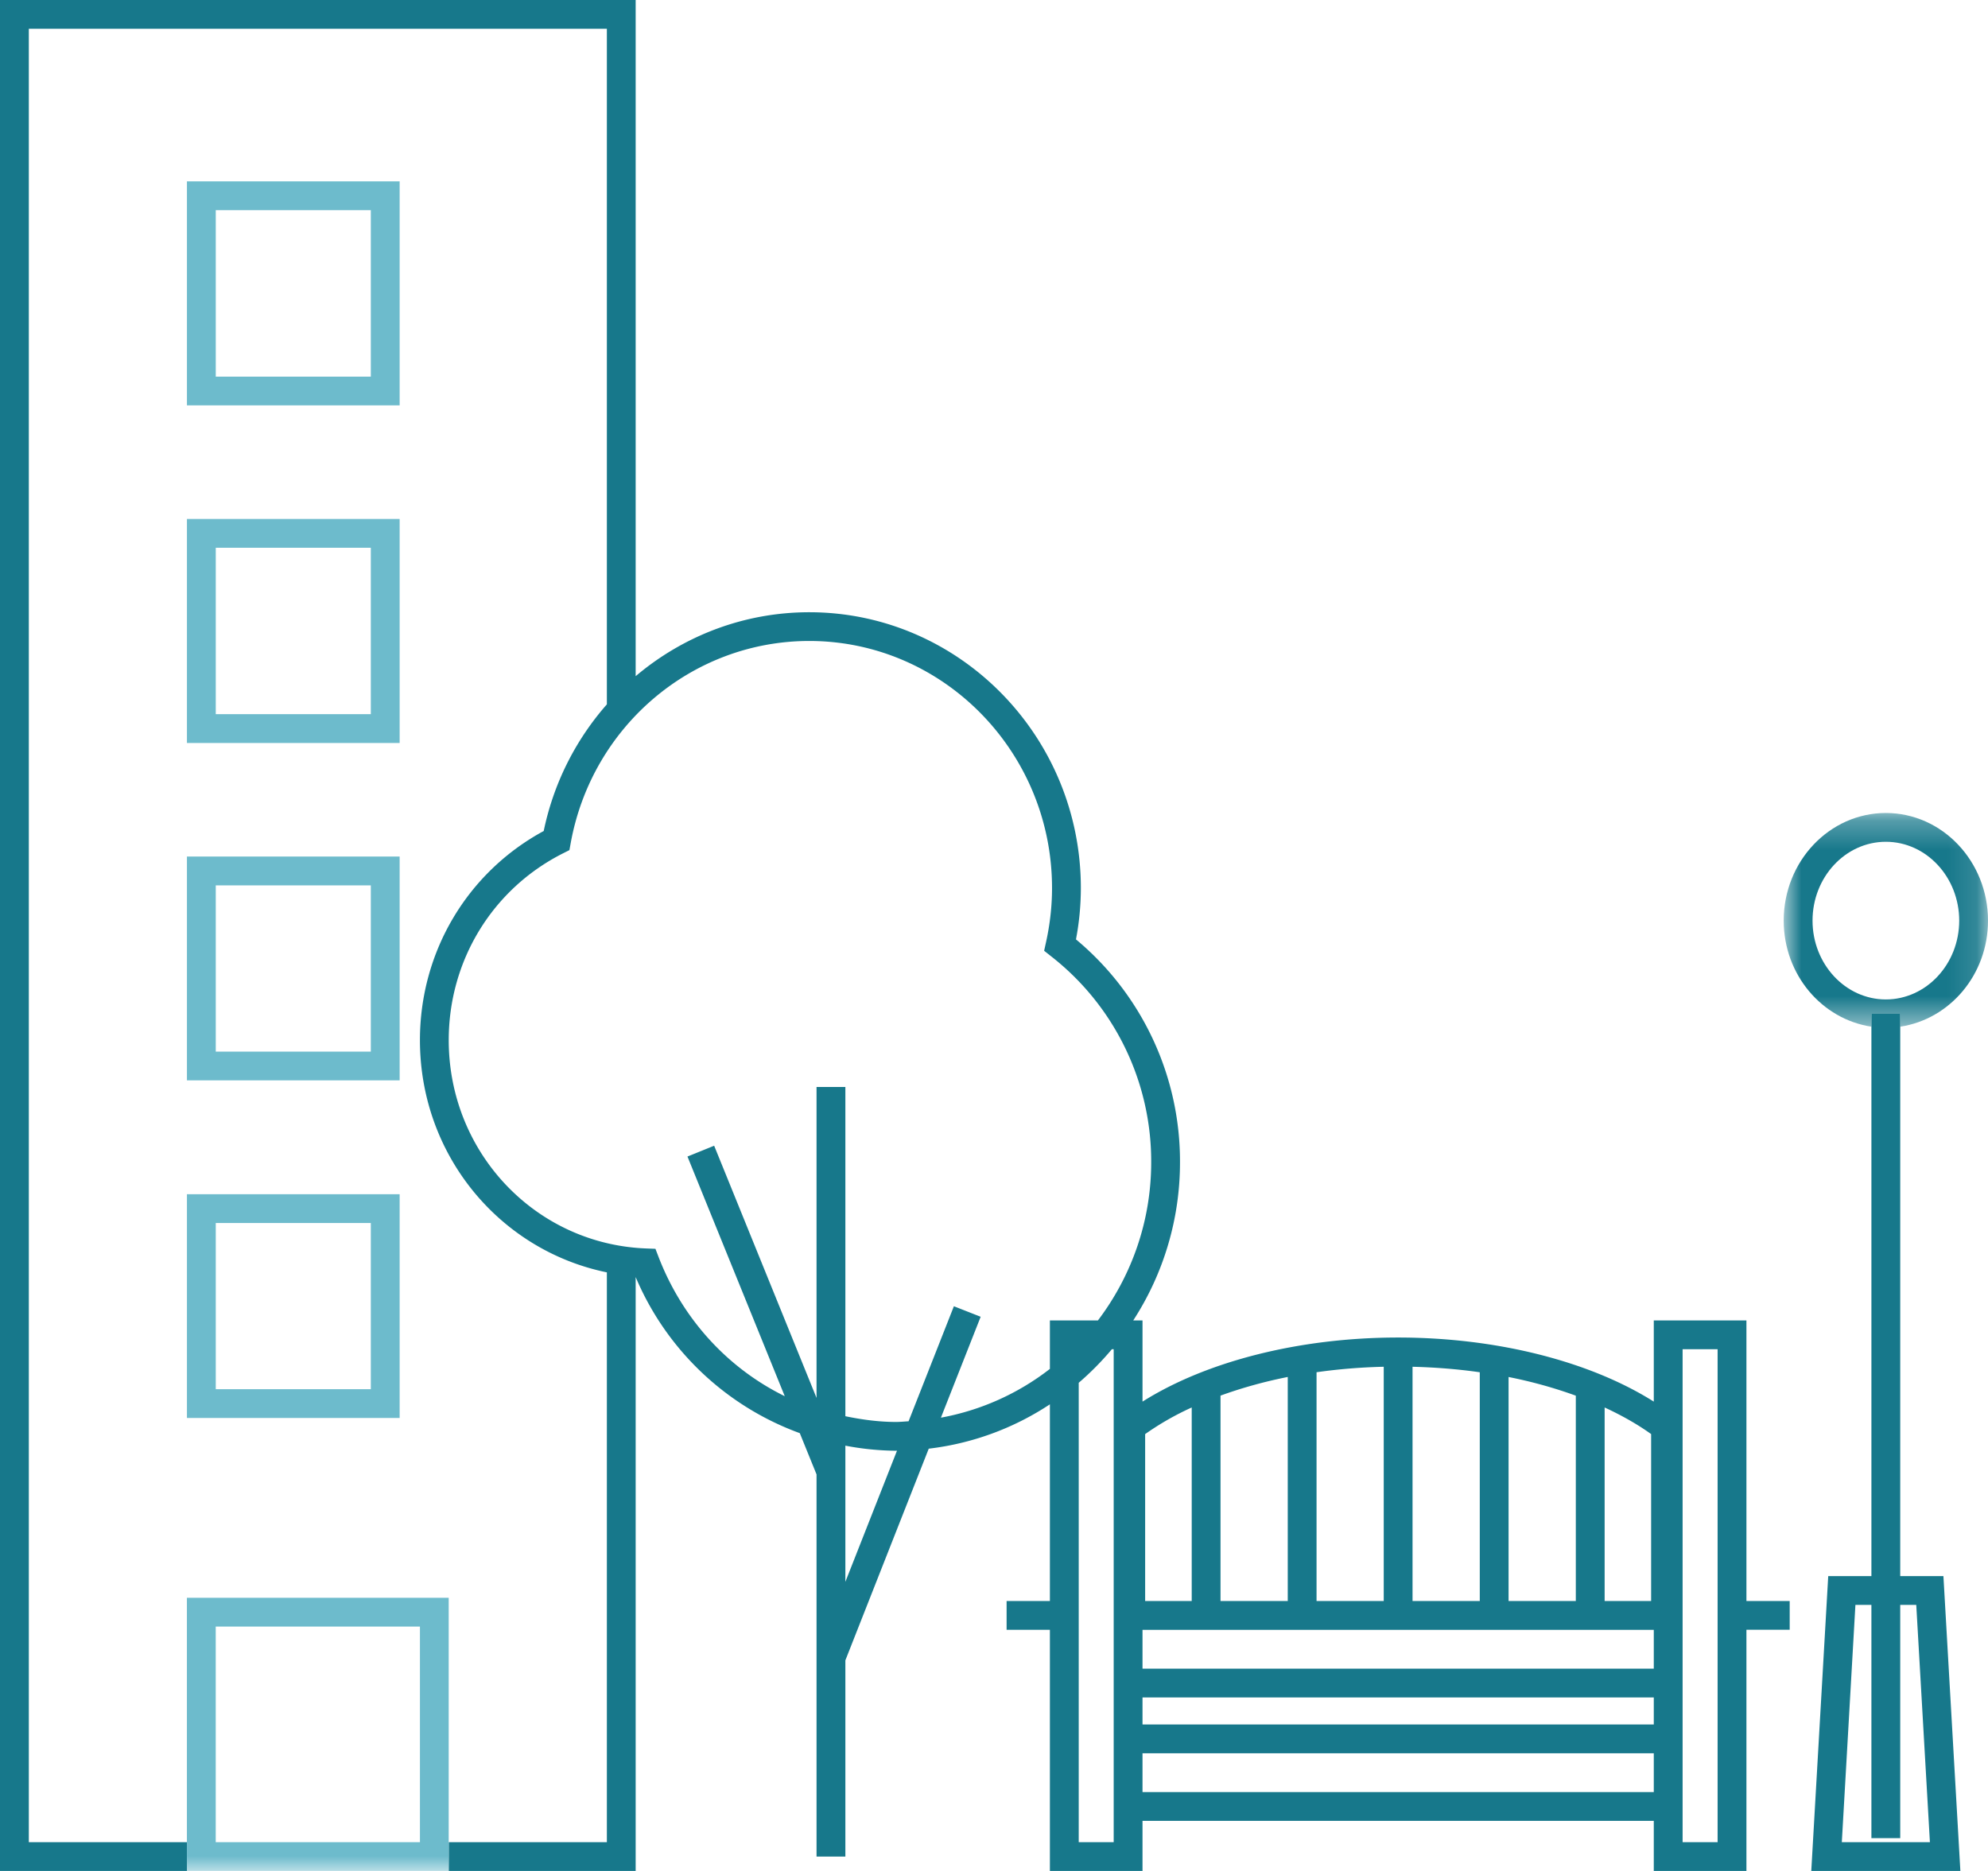 <?xml version="1.0" encoding="UTF-8"?> <svg xmlns="http://www.w3.org/2000/svg" xmlns:xlink="http://www.w3.org/1999/xlink" width="68" height="64" viewBox="0 0 68 64"><defs><path id="kl269yvzka" d="M.896.24h6.988v7.31H.896z"></path><path id="cxccpyf4pc" d="M0 64h68V0H0z"></path></defs><g fill="none" fill-rule="evenodd"><path d="M58.751 63.015h-1.197V46.153h1.197v16.862zM39.08 61.302h17.488v-1.328H39.08v1.328zm-.986 1.713h-1.196V47.301a9.91 9.91 0 0 0 1.134-1.148h.062V63.015zm-5.91-14.52 1.36-3.452-.916-.36-1.55 3.935c-.143.008-.285.023-.43.023-.593 0-1.168-.08-1.732-.196V37.182h-.986v10.637l-3.502-8.627-.913.37 3.328 8.198c-1.926-.946-3.48-2.608-4.308-4.741l-.116-.301-.324-.012c-3.782-.15-6.746-3.28-6.746-7.126 0-2.724 1.497-5.173 3.91-6.39l.218-.11.044-.24c.727-4.006 4.158-6.914 8.16-6.914 4.579 0 8.304 3.792 8.304 8.452 0 .606-.068 1.226-.204 1.845l-.066.3.242.192a8.901 8.901 0 0 1 3.42 7.04c0 2.038-.685 3.912-1.822 5.413h-1.643v1.658a8.586 8.586 0 0 1-3.727 1.668zm-3.268 5.615v-4.658a9.605 9.605 0 0 0 1.732.174l.034-.002-1.766 4.486zm10.255-5.054a9.688 9.688 0 0 1 1.592-.91v6.62H39.17v-5.71zm17.306 5.71h-1.59v-6.62c.583.27 1.122.573 1.59.91v5.71zM39.08 58.99h17.488v-.925H39.08v.925zm0-1.91h17.488v-1.328H39.08v1.328zm4.967-2.313h-2.299V47.74c.717-.26 1.486-.476 2.3-.638v7.664zm3.284 0h-2.298V46.94a19.59 19.59 0 0 1 2.298-.187v8.014zm3.285 0h-2.3v-8.014c.785.02 1.555.081 2.3.188v7.826zm.985 0v-7.664c.813.162 1.584.378 2.3.639v7.025h-2.3zm8.136-9.598h-3.169v2.776c-2.188-1.38-5.375-2.192-8.744-2.192-3.37 0-6.557.812-8.744 2.192v-2.776h-.318a9.916 9.916 0 0 0 1.6-5.412 9.877 9.877 0 0 0-3.558-7.623 9.447 9.447 0 0 0 .167-1.755c0-5.203-4.167-9.436-9.29-9.436-2.239 0-4.316.815-5.938 2.187V0H0v64h6.394v-.985H.986V.985h19.772v23.109a9.453 9.453 0 0 0-2.16 4.332c-2.618 1.419-4.234 4.137-4.234 7.154 0 3.927 2.721 7.19 6.394 7.944v19.491h-5.409V64h6.394V43.685a9.7 9.7 0 0 0 5.614 5.339l.573 1.412v13.072h.986v-6.712l2.852-7.241a9.541 9.541 0 0 0 4.144-1.517v6.728h-1.481v.985h1.481V64h3.168v-1.713h17.488V64h3.169v-8.25h1.48v-.984h-1.48v-9.598z" fill="#17788B"></path><g transform="translate(60.116 27.57)"><mask id="cg6dsaavdb" fill="#fff"><use xlink:href="#kl269yvzka"></use></mask><path d="M1.882 3.922c0-1.487 1.125-2.697 2.508-2.697s2.509 1.21 2.509 2.697c0 1.486-1.126 2.696-2.51 2.696-1.382 0-2.507-1.21-2.507-2.696zm3 3.189v.439c1.693-.255 3.002-1.776 3.002-3.628C7.884 1.892 6.316.24 4.39.24 2.463.24.896 1.891.896 3.922c0 1.852 1.309 3.373 3 3.628v-.44h.986z" fill="#17788B" mask="url(#cg6dsaavdb)"></path></g><path d="m63 63.015.465-8.117h.547v7.979h.986v-7.979h.548l.467 8.117h-3.014zm1.998-9.101V34.68h-.986v19.234h-1.477L61.955 64h5.1l-.58-10.086h-1.477z" fill="#17788B"></path><mask id="v2m4cpj6zd" fill="#fff"><use xlink:href="#cxccpyf4pc"></use></mask><path d="M7.38 63.015h6.984v-7.374H7.379v7.374zm7.97-8.359H6.393V64h8.955v-9.344zM7.38 12.883h5.304V7.189H7.38v5.694zm-.986.984h7.276V6.204H6.394v7.663zM7.38 24.43h5.304v-5.693H7.38v5.693zm-.986.985h7.276v-7.662H6.394v7.662zM7.38 35.972h5.304v-5.685H7.38v5.685zm-.986.984h7.276V29.3H6.394v7.655zM7.38 47.52h5.304v-5.685H7.38v5.685zm-.986.984h7.276V40.85H6.394v7.654z" fill="#6DBBCC" mask="url(#v2m4cpj6zd)"></path></g></svg> 